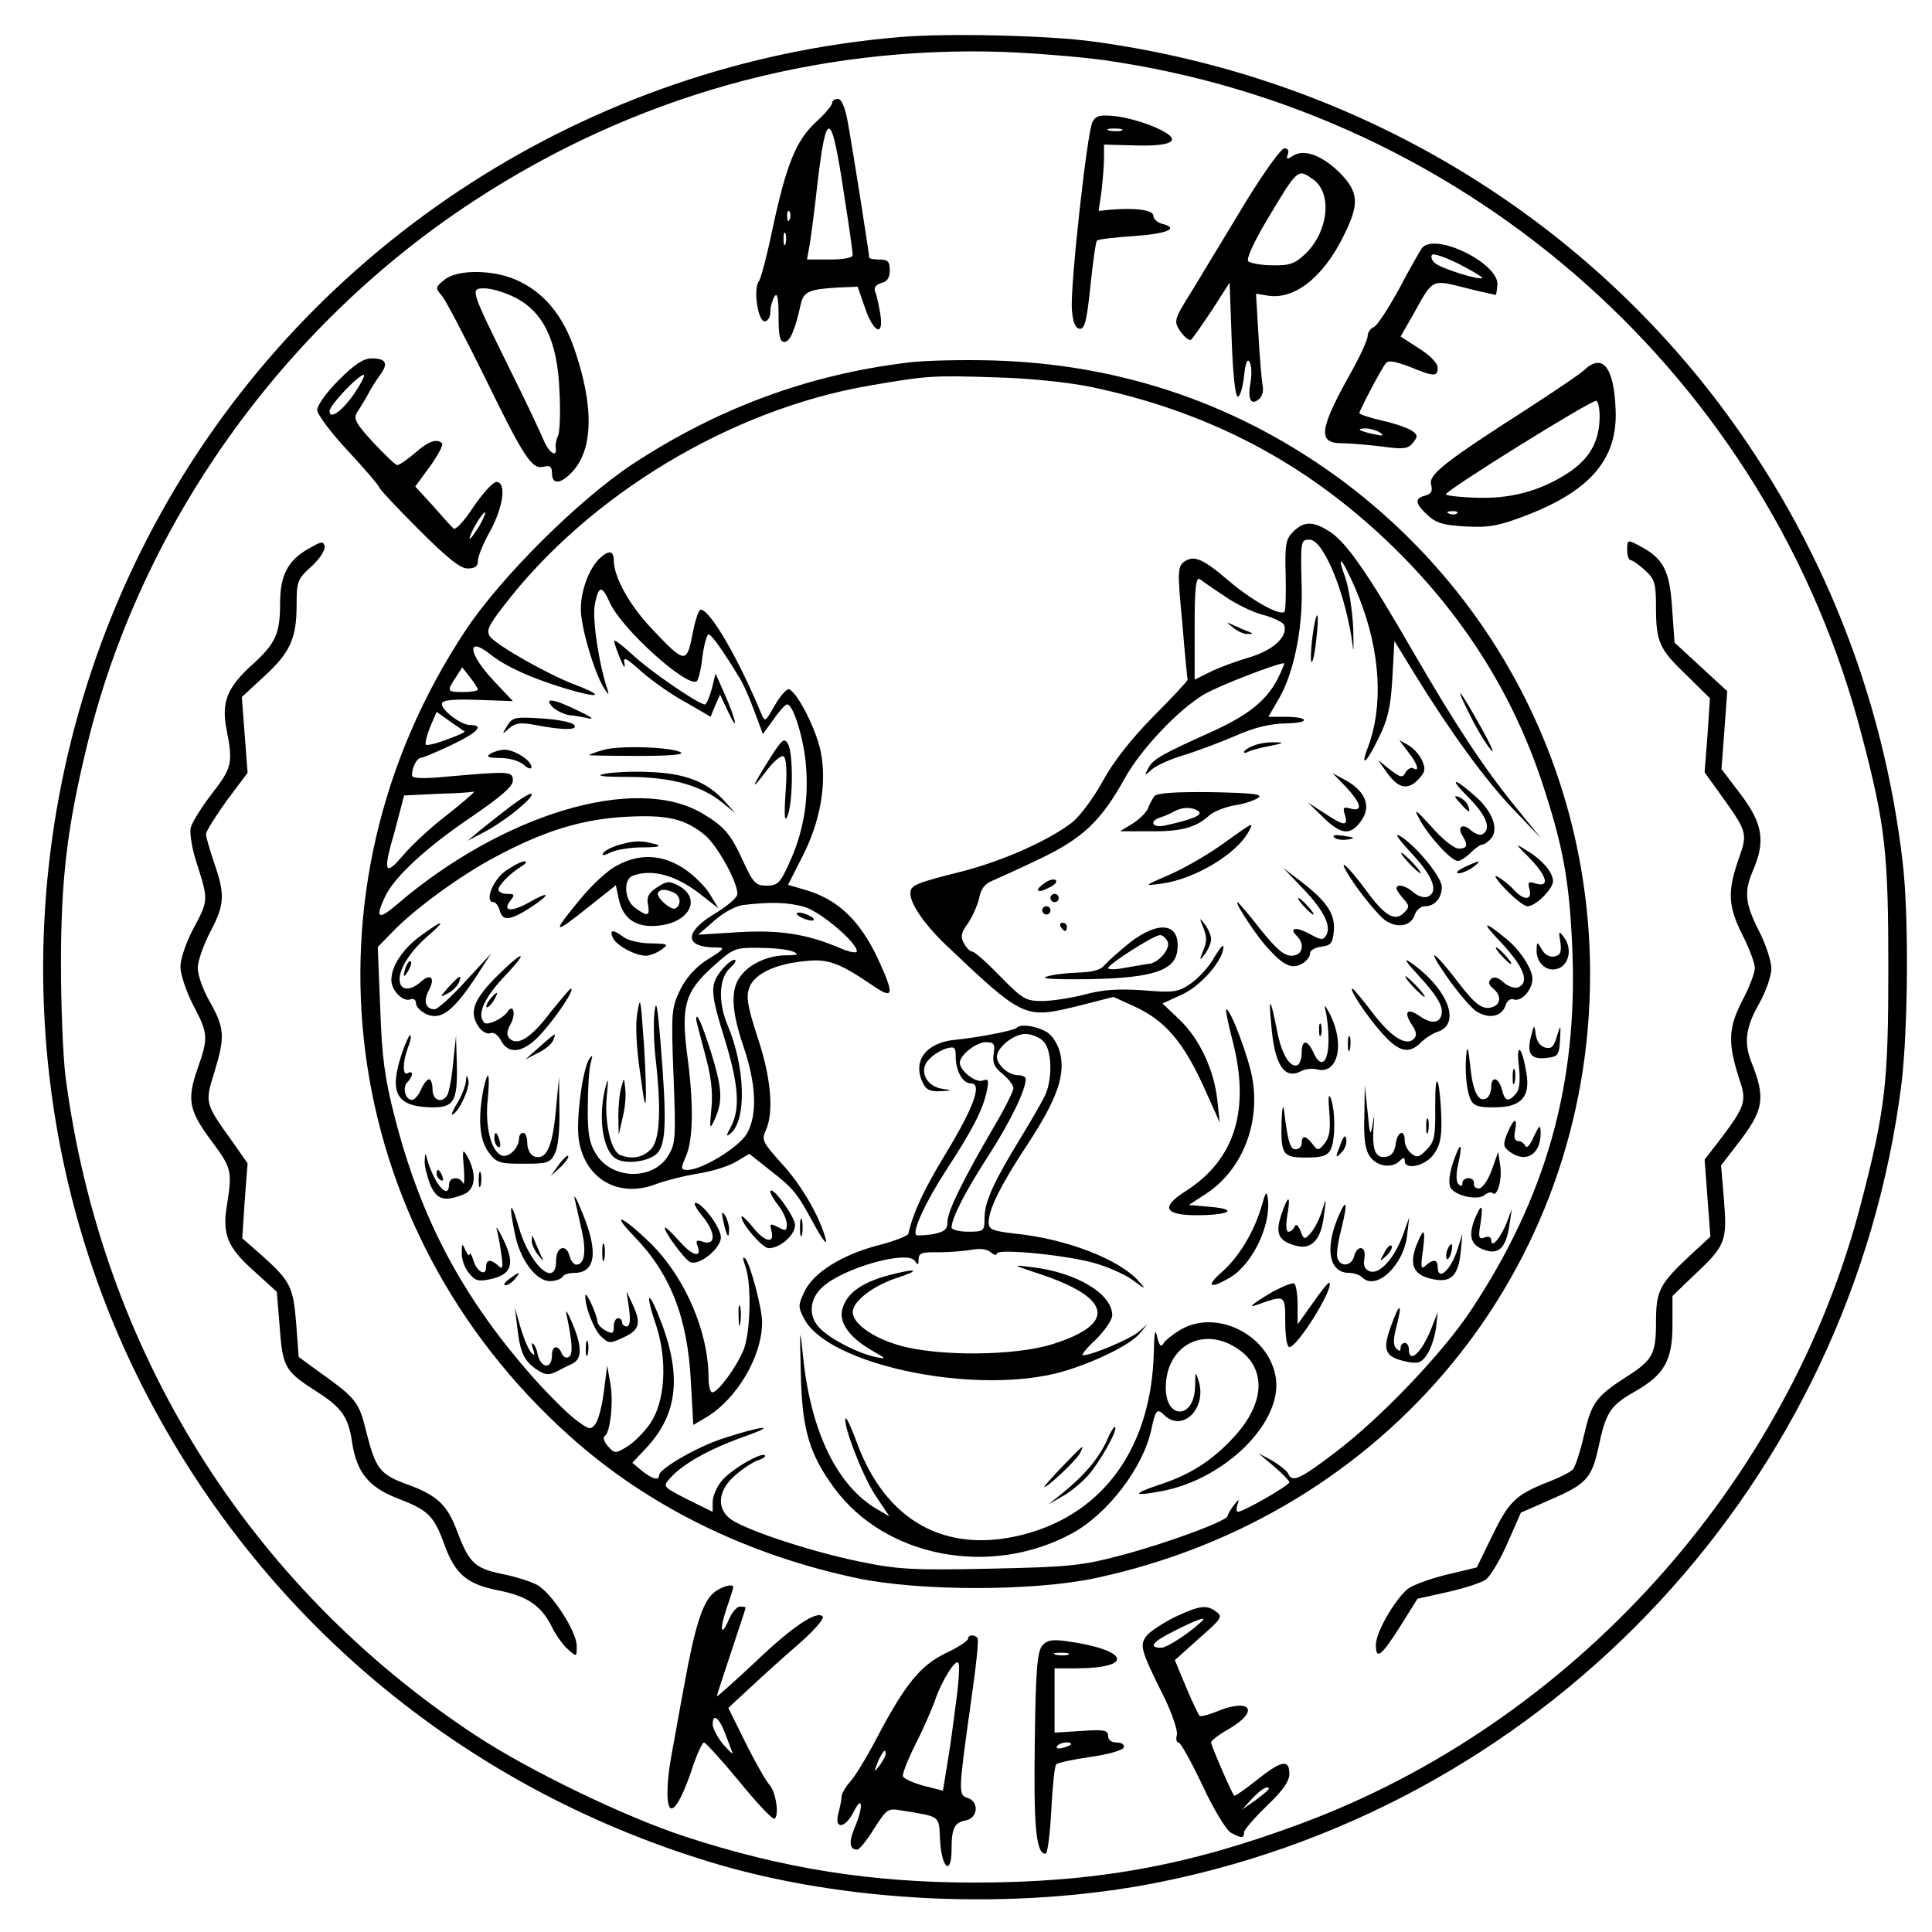 <?xml version="1.0" standalone="no"?>
<!DOCTYPE svg PUBLIC "-//W3C//DTD SVG 20010904//EN"
 "http://www.w3.org/TR/2001/REC-SVG-20010904/DTD/svg10.dtd">
<svg version="1.0" xmlns="http://www.w3.org/2000/svg"
 width="469pt" height="469pt" viewBox="0 0 469 469"
 preserveAspectRatio="xMidYMid meet">
<g transform="translate(0,469) scale(0.1,-0.1)"
fill="#000000" stroke="none">
<path d="M2184 4600 c-752 -63 -1428 -498 -1793 -1155 -365 -656 -382 -1457
-45 -2121 284 -559 773 -969 1374 -1153 329 -101 746 -120 1095 -50 953 192
1680 975 1801 1939 16 134 18 407 3 535 -47 406 -198 785 -442 1110 -363 483
-909 801 -1522 884 -106 15 -357 21 -471 11z m496 -56 c889 -126 1617 -776
1840 -1641 57 -217 64 -285 64 -563 0 -277 -7 -343 -66 -570 -176 -682 -702
-1264 -1363 -1508 -274 -102 -498 -142 -790 -142 -249 0 -465 34 -703 112
-144 47 -378 160 -507 245 -553 364 -910 937 -996 1600 -6 48 -11 171 -11 273
0 204 15 331 62 525 128 535 473 1022 940 1327 386 253 828 377 1285 362 77
-3 187 -12 245 -20z"/>
<path d="M2020 4440 c0 -6 -18 -27 -40 -47 -48 -45 -71 -102 -105 -260 -13
-63 -28 -120 -33 -126 -14 -18 -2 -97 14 -97 8 0 14 10 14 23 0 12 5 29 10 37
7 11 10 -3 10 -47 0 -48 3 -63 14 -63 14 0 26 29 40 92 7 30 20 36 90 40 l48
2 17 -49 c21 -63 47 -75 38 -17 -4 22 -9 47 -13 55 -3 9 3 16 15 20 15 3 21
13 21 31 0 21 -5 26 -25 26 -14 0 -25 2 -25 5 0 9 -39 257 -51 323 -7 41 -16
62 -25 62 -8 0 -14 -5 -14 -10z m29 -222 c12 -75 21 -141 21 -147 0 -7 -23
-11 -55 -11 l-56 0 6 33 c3 17 12 84 19 148 22 188 34 184 65 -23z m-132 -60
c-3 -8 -6 -5 -6 6 -1 11 2 17 5 13 3 -3 4 -12 1 -19z m-10 -60 c-3 -7 -5 -2
-5 12 0 14 2 19 5 13 2 -7 2 -19 0 -25z"/>
<path d="M2652 4394 c-13 -25 -54 -397 -50 -454 2 -31 8 -46 18 -48 13 -2 18
17 27 103 6 59 13 108 16 111 2 3 43 8 91 11 82 6 110 19 66 30 -11 3 -20 12
-20 19 0 14 -41 20 -104 15 l-29 -3 7 48 c3 26 6 62 6 80 l0 33 74 -2 c100 -3
119 14 50 44 -27 12 -70 24 -96 27 -38 4 -48 1 -56 -14z m71 -21 c-7 -2 -21
-2 -30 0 -10 3 -4 5 12 5 17 0 24 -2 18 -5z"/>
<path d="M3023 4198 c-44 -73 -101 -167 -127 -210 -47 -75 -47 -77 -31 -102
10 -14 21 -23 26 -21 4 3 27 36 51 72 l43 67 5 -140 c3 -85 9 -138 15 -137 6
1 12 24 15 50 3 31 8 43 13 35 5 -7 6 -29 3 -48 -8 -42 0 -60 20 -43 8 6 12
21 9 33 -2 11 -7 67 -10 122 l-6 101 25 -4 c65 -13 136 41 186 141 41 81 39
109 -8 157 -43 42 -86 58 -113 41 -15 -10 -17 -9 -13 3 4 9 0 15 -8 15 -8 0
-51 -60 -95 -132z m164 57 c48 -33 38 -127 -18 -181 -25 -24 -38 -29 -80 -28
-27 0 -54 5 -59 10 -5 5 13 45 45 99 76 127 75 126 112 100z"/>
<path d="M3452 4088 c-5 -7 -31 -52 -56 -100 -26 -47 -53 -89 -61 -92 -8 -3
-15 -13 -15 -22 0 -8 -17 -46 -37 -82 -81 -144 -86 -178 -25 -178 20 0 64 -4
97 -8 51 -7 63 -6 75 9 12 15 12 19 -2 29 -10 7 -42 18 -73 25 -30 7 -55 15
-55 18 0 7 51 103 63 120 7 9 20 7 58 -7 61 -25 69 -25 69 -2 0 10 -19 30 -45
46 l-45 29 32 56 c47 85 43 83 126 62 39 -10 73 -17 73 -17 1 1 3 11 4 24 5
52 -151 129 -183 90z m146 -73 c-6 -6 -99 23 -114 36 -8 6 -11 15 -8 20 3 5
32 -5 66 -22 33 -17 58 -32 56 -34z m-248 -375 c11 -8 7 -9 -15 -4 -37 8 -45
14 -19 14 10 0 26 -5 34 -10z"/>
<path d="M1079 4011 c-22 -18 -23 -20 -7 -38 9 -10 55 -98 103 -195 98 -201
116 -228 145 -221 15 4 20 0 20 -16 0 -30 24 -26 54 9 46 56 47 156 1 291 -29
85 -76 141 -143 170 -58 25 -142 25 -173 0z m171 -43 c69 -35 103 -105 108
-225 3 -51 1 -100 -3 -110 -5 -10 -7 -24 -6 -30 4 -26 -17 -12 -30 20 -7 17
-45 98 -85 178 -93 189 -93 189 -57 189 16 0 49 -10 73 -22z"/>
<path d="M822 3767 c-29 -29 -52 -61 -52 -72 0 -11 34 -56 75 -100 41 -44 74
-83 75 -87 0 -4 43 -50 95 -102 70 -70 102 -96 120 -96 18 0 25 5 25 18 0 11
13 43 30 73 32 59 40 119 15 119 -8 0 -33 -27 -56 -61 -22 -34 -44 -57 -48
-52 -5 4 -27 29 -50 55 l-43 47 36 49 c19 27 33 52 29 56 -13 12 -33 5 -66
-24 -19 -16 -39 -30 -43 -29 -5 1 -31 26 -59 56 -43 47 -48 57 -37 74 7 10 18
29 25 41 6 13 20 34 29 47 22 29 15 41 -20 41 -20 0 -42 -15 -80 -53z m39 -31
c-30 -44 -61 -66 -61 -44 0 14 70 88 83 88 4 0 -6 -20 -22 -44z m300 -327
c-12 -19 -21 -30 -21 -26 0 12 33 67 38 63 1 -2 -6 -19 -17 -37z"/>
<path d="M2205 3810 c-242 -29 -463 -111 -670 -247 -131 -87 -318 -273 -404
-402 -421 -634 -314 -1452 254 -1959 189 -169 427 -286 695 -343 151 -32 429
-32 579 0 710 152 1201 751 1201 1466 0 472 -219 910 -596 1194 -250 187 -537
287 -854 296 -74 2 -166 0 -205 -5z m442 -59 c286 -60 519 -182 725 -379 175
-168 299 -362 372 -583 51 -155 66 -238 73 -406 13 -326 -64 -598 -245 -872
-69 -105 -221 -264 -331 -347 -85 -65 -105 -74 -114 -51 -3 6 -20 20 -38 31
l-34 18 38 -32 c20 -17 37 -35 37 -38 0 -8 -112 -72 -125 -72 -4 0 -4 8 -1 18
5 14 4 14 -9 -2 -8 -11 -15 -23 -15 -26 0 -12 -150 -67 -260 -96 -95 -25 -125
-28 -317 -32 -190 -4 -224 -2 -320 18 -121 25 -286 80 -314 106 -30 27 -24 68
15 102 19 17 44 33 56 37 12 4 19 9 17 12 -9 9 -85 -36 -106 -63 -12 -15 -21
-37 -21 -50 l0 -24 -61 30 c-60 31 -61 31 -42 52 30 34 94 70 178 100 88 31
47 28 -50 -4 -63 -20 -155 -74 -155 -89 0 -14 -16 -10 -41 10 l-24 20 31 33
c83 87 91 186 29 334 -24 57 -26 36 -3 -31 29 -86 23 -188 -14 -241 -15 -22
-41 -47 -56 -56 -28 -17 -30 -17 -46 1 -10 11 -13 22 -8 25 14 9 22 86 13 131
l-7 40 -8 -62 c-4 -34 -13 -69 -20 -79 -12 -16 -16 -15 -49 10 -20 15 -65 60
-100 99 -173 195 -275 386 -339 636 -24 93 -31 145 -35 264 l-6 148 34 35 c53
56 167 139 250 183 117 63 210 92 315 98 102 6 147 -4 196 -45 30 -26 78 -112
78 -142 0 -9 -25 -30 -55 -48 -75 -45 -74 -82 3 -82 23 0 22 -3 -20 -29 -30
-19 -52 -44 -67 -74 -21 -44 -22 -54 -16 -209 6 -153 5 -165 -14 -195 -38 -60
-138 -56 -175 7 -16 26 -20 51 -19 114 0 45 3 92 7 106 5 18 5 21 -3 10 -17
-24 -33 -149 -26 -196 14 -95 95 -143 186 -109 24 9 71 21 103 26 33 5 75 18
93 29 l32 19 48 -38 c60 -47 67 -55 109 -133 19 -35 32 -52 29 -38 -14 55 -59
133 -107 185 -46 51 -50 58 -39 81 20 44 13 128 -20 226 -25 77 -28 98 -20
121 13 33 62 57 136 64 55 6 82 -4 163 -59 52 -36 54 -24 13 65 -44 93 -97
144 -177 167 l-41 12 34 67 c45 87 61 181 45 258 -12 56 -57 143 -77 150 -5 1
-21 -16 -34 -39 -24 -42 -24 -42 -34 -18 -54 130 -123 250 -146 250 -5 0 -14
-27 -20 -60 -14 -72 -19 -71 -99 14 -54 57 -91 124 -92 164 0 26 -12 28 -36 5
-25 -26 -44 -77 -44 -122 0 -43 32 -152 56 -191 11 -17 13 -19 9 -5 -21 62
-38 174 -31 208 9 46 17 47 36 5 27 -63 187 -207 211 -192 4 2 11 29 14 59 4
30 11 55 15 55 7 0 34 -38 73 -102 10 -15 27 -53 38 -84 l21 -56 26 36 c14 20
28 36 33 36 15 0 42 -88 46 -155 6 -83 -8 -159 -42 -232 -21 -47 -28 -53 -54
-53 -26 0 -32 6 -56 57 -31 69 -47 87 -101 119 -162 95 -484 -2 -741 -222 -45
-39 -53 -33 -28 20 23 48 101 120 211 194 70 48 99 73 99 87 0 23 -7 23 -157
10 -61 -6 -88 -5 -88 3 0 18 12 42 21 42 4 0 38 14 74 31 65 31 82 49 46 49
-23 0 -73 39 -68 53 2 8 32 10 88 8 l84 -3 -48 51 c-61 65 -65 109 -6 62 38
-30 99 -57 177 -81 89 -27 104 -21 25 9 -65 25 -183 92 -203 115 -10 14 -6 25
31 73 207 271 552 479 890 537 140 24 152 25 304 20 84 -2 177 -12 232 -23z
m-1487 -735 c0 -3 -16 -6 -35 -6 -40 0 -41 2 -19 35 l16 25 19 -24 c10 -13 19
-27 19 -30z m-32 -102 c2 -1 -17 -10 -43 -19 -25 -10 -48 -15 -51 -13 -3 3 2
22 10 43 l16 37 32 -23 c18 -12 34 -24 36 -25z m22 -147 c0 -2 -30 -28 -67
-57 -38 -29 -85 -73 -105 -97 -40 -47 -47 -41 -29 27 6 19 15 54 21 77 l11 42
82 4 c45 1 83 4 85 5 1 1 2 1 2 -1z m804 -279 c39 -12 126 -86 126 -107 0 -6
-19 -2 -42 8 -80 34 -146 44 -247 38 l-96 -6 39 34 c21 19 52 36 70 38 65 8
110 7 150 -5z m-29 -108 c16 -7 12 -9 -18 -9 -45 -1 -90 -22 -111 -53 -23 -32
-20 -84 9 -169 31 -91 34 -166 8 -211 -19 -33 -109 -88 -144 -88 -17 0 -17 3
-3 35 17 42 18 128 2 246 -15 117 -5 152 63 213 49 44 53 46 113 45 33 0 70
-4 81 -9z"/>
<path d="M3139 3399 c-18 -18 -20 -31 -18 -105 1 -46 0 -87 -3 -89 -11 -11
-78 27 -134 74 -65 56 -86 64 -110 47 -15 -12 -16 -24 -4 -147 6 -74 12 -136
13 -139 0 -3 -37 -43 -84 -90 -55 -56 -97 -110 -123 -158 -22 -40 -55 -84 -74
-99 -59 -45 -169 -93 -265 -118 -116 -29 -127 -34 -127 -54 0 -25 33 -73 81
-120 194 -184 195 -185 326 -153 l86 22 46 -21 c79 -35 124 -87 178 -208 l34
-76 -6 55 c-8 74 -44 150 -93 196 l-40 38 48 22 c47 22 100 84 100 116 0 7
-10 -5 -23 -27 -12 -22 -38 -50 -57 -63 -31 -21 -41 -22 -115 -16 -59 4 -96 2
-141 -10 -34 -9 -81 -16 -105 -16 -39 0 -47 5 -101 60 -32 33 -62 60 -68 60
-5 0 -14 9 -20 20 -9 16 -7 26 10 49 11 16 23 44 27 61 4 22 14 35 32 42 14 6
67 30 117 54 102 49 147 91 204 194 40 72 131 168 194 205 34 20 176 75 193
75 2 0 -5 -17 -16 -39 -27 -52 -72 -88 -161 -128 -120 -54 -141 -66 -152 -87
-11 -20 -10 -20 9 -3 11 9 44 24 74 33 30 9 86 30 124 46 49 22 87 31 127 32
61 1 57 16 -5 16 l-38 0 25 43 c36 61 58 167 56 267 -3 117 -3 120 19 120 35
0 90 -138 105 -260 2 -19 2 1 1 45 -2 44 -11 100 -20 125 -26 72 1 32 34 -50
52 -132 60 -263 21 -366 -19 -50 -2 -35 26 23 23 46 30 76 34 147 l5 90 49
-80 c85 -138 171 -257 240 -329 l67 -70 -61 75 c-75 92 -143 194 -248 375
-110 191 -162 266 -202 293 -41 27 -64 28 -91 1z m-168 -155 c25 -18 67 -39
93 -46 27 -7 51 -19 53 -25 11 -28 -27 -62 -85 -79 -31 -9 -74 -25 -94 -35
l-38 -19 0 125 c0 98 3 125 13 119 6 -5 32 -23 58 -40z"/>
<path d="M2994 3166 c11 -9 27 -16 35 -15 14 0 14 1 1 6 -8 3 -24 10 -35 15
-20 9 -20 9 -1 -6z"/>
<path d="M3186 3144 c-4 -31 -5 -59 -2 -61 2 -3 8 21 11 52 4 31 5 58 3 61 -3
2 -8 -21 -12 -52z"/>
<path d="M1491 3134 c0 -5 7 -25 15 -44 8 -19 12 -25 10 -12 -4 19 2 17 42
-19 25 -22 73 -56 107 -74 l60 -35 11 27 12 27 21 -45 c26 -54 16 -11 -12 51
l-20 45 -9 -37 c-6 -21 -13 -38 -17 -38 -15 0 -132 80 -176 121 -25 23 -45 38
-44 33z"/>
<path d="M3568 2955 c16 -33 39 -71 51 -85 11 -14 1 10 -23 53 -54 97 -69 113
-28 32z"/>
<path d="M1342 2973 c10 -9 27 -17 40 -19 13 -1 34 -5 48 -8 14 -3 3 5 -25 18
-61 30 -87 34 -63 9z"/>
<path d="M1231 2928 c-13 -22 -13 -22 5 -6 15 13 28 15 64 8 66 -13 107 -13
93 1 -6 6 -42 13 -79 15 -63 4 -70 3 -83 -18z"/>
<path d="M1869 2849 c-45 -71 -49 -84 -9 -31 17 23 36 39 42 36 7 -4 9 -37 5
-88 -4 -60 -2 -74 5 -56 13 33 14 151 1 174 -9 16 -15 11 -44 -35z"/>
<path d="M3043 2880 c-13 -5 -23 -12 -23 -15 0 -4 4 -3 10 0 5 3 29 10 52 14
35 7 37 9 13 9 -16 1 -40 -3 -52 -8z"/>
<path d="M3418 2865 c23 -28 29 -51 13 -40 -6 3 -14 -2 -19 -10 -7 -14 -12
-13 -38 7 l-29 23 23 -32 c27 -38 51 -42 77 -13 15 16 16 25 7 44 -6 14 -21
30 -33 37 l-22 12 21 -28z"/>
<path d="M1463 2869 c-18 -5 -33 -11 -33 -12 0 -1 54 -2 119 -2 78 0 114 3
103 9 -24 13 -152 17 -189 5z"/>
<path d="M1190 2860 c-11 -7 -5 -10 24 -10 22 0 47 -7 58 -17 10 -9 18 -11 18
-5 0 16 -41 42 -65 42 -11 0 -27 -5 -35 -10z"/>
<path d="M1465 2811 c-20 -5 1 -7 60 -7 102 0 176 -20 228 -62 l32 -26 -25 28
c-43 48 -96 69 -185 72 -44 2 -93 -1 -110 -5z"/>
<path d="M3268 2779 c37 -40 41 -60 11 -52 -18 5 -20 3 -14 -16 8 -27 -2 -27
-50 5 l-40 26 37 -36 c44 -43 66 -45 92 -9 25 34 12 70 -34 97 l-35 19 33 -34z"/>
<path d="M3563 2756 c46 -46 58 -78 36 -91 -5 -4 -19 1 -29 10 -20 18 -34 7
-19 -15 13 -22 11 -30 -10 -30 -11 0 -41 24 -66 53 -39 43 -44 46 -29 18 23
-42 77 -101 93 -101 6 0 20 9 31 20 11 11 24 20 29 20 5 0 14 7 21 15 18 22 4
62 -33 97 -55 50 -74 54 -24 4z"/>
<path d="M1240 2733 c-25 -19 -58 -45 -75 -59 l-30 -25 44 23 c47 25 119 83
111 91 -3 2 -25 -11 -50 -30z"/>
<path d="M2802 2757 c-5 -7 -12 -20 -15 -29 -4 -10 -20 -26 -37 -37 l-31 -19
71 0 c77 -1 113 9 145 38 11 10 39 21 62 25 22 3 48 12 57 18 13 9 -11 12
-113 14 -89 1 -133 -2 -139 -10z m107 -36 c13 -9 -13 -20 -81 -35 -31 -7 -40
11 -10 20 9 3 24 9 32 14 20 11 42 12 59 1z"/>
<path d="M3545 2740 c21 -24 26 -25 19 -6 -3 8 -13 17 -22 21 -13 5 -13 2 3
-15z"/>
<path d="M2972 2644 c-34 -25 -92 -59 -130 -76 -67 -29 -67 -29 -22 -23 80 11
181 71 211 126 13 25 14 25 -59 -27z"/>
<path d="M3239 2657 c5 -5 19 -7 32 -5 20 3 19 5 -9 9 -20 3 -29 2 -23 -4z"/>
<path d="M3428 2617 c52 -56 65 -93 37 -104 -9 -3 -24 2 -34 11 -18 16 -41 22
-41 9 0 -3 8 -15 17 -25 15 -17 15 -20 1 -34 -22 -22 -47 -7 -92 55 -55 74
-76 85 -26 12 25 -35 57 -73 71 -84 31 -22 65 -16 74 14 4 10 14 19 24 19 24
0 41 20 41 47 0 25 -68 106 -104 125 -12 6 3 -14 32 -45z"/>
<path d="M1503 2639 c-18 -5 -35 -14 -39 -20 -4 -7 2 -6 17 1 13 7 48 13 79
13 39 0 48 3 30 8 -33 9 -49 9 -87 -2z"/>
<path d="M3713 2607 c42 -43 50 -72 16 -62 -19 6 -21 4 -16 -14 7 -27 -14 -28
-39 0 -10 11 -28 25 -39 31 -11 6 -2 -8 20 -31 21 -22 45 -41 53 -41 20 0 62
42 62 61 0 21 -26 52 -65 75 -28 18 -27 16 8 -19z"/>
<path d="M3420 2595 c13 -14 26 -25 28 -25 3 0 -5 11 -18 25 -13 14 -26 25
-28 25 -3 0 5 -11 18 -25z"/>
<path d="M1498 2589 c-21 -10 -60 -46 -88 -80 -73 -88 -69 -91 22 -18 l63 50
7 -33 c10 -49 43 -71 97 -65 75 8 104 65 50 96 -24 13 -29 13 -54 -3 -20 -13
-26 -24 -22 -42 5 -28 -1 -30 -31 -8 -26 18 -30 69 -6 78 47 18 107 1 167 -47
l41 -32 -20 33 c-10 18 -39 47 -63 63 -53 35 -108 38 -163 8z m136 -65 c18 -7
21 -30 6 -39 -11 -7 -51 30 -42 39 7 8 16 8 36 0z"/>
<path d="M1229 2577 c-32 -21 -54 -77 -31 -77 5 0 12 -9 15 -20 7 -27 25 -25
75 7 52 34 47 42 -6 11 -42 -23 -64 -20 -42 7 10 13 9 15 -9 15 -11 0 -21 5
-21 10 0 11 27 39 56 57 10 6 14 12 8 12 -6 1 -26 -9 -45 -22z"/>
<path d="M3555 2585 c-16 -8 -23 -14 -14 -15 8 0 24 7 35 15 23 18 18 18 -21
0z"/>
<path d="M3162 2534 c52 -54 71 -93 57 -115 -7 -12 -13 -11 -40 4 -33 18 -51
15 -31 -5 21 -21 14 -48 -13 -48 -18 0 -37 16 -76 65 -28 36 -53 65 -55 65 -8
0 48 -85 75 -113 37 -41 57 -50 81 -37 11 6 20 17 20 25 0 8 12 15 28 17 23 3
27 8 30 39 3 41 -17 71 -81 120 l-42 32 47 -49z"/>
<path d="M2534 2545 c-25 -18 -15 -25 14 -9 13 6 20 14 14 18 -5 3 -18 -1 -28
-9z"/>
<path d="M2550 2510 c0 -5 5 -10 10 -10 6 0 10 5 10 10 0 6 -4 10 -10 10 -5 0
-10 -4 -10 -10z"/>
<path d="M3165 2490 c10 -11 20 -20 23 -20 3 0 -3 9 -13 20 -10 11 -20 20 -23
20 -3 0 3 -9 13 -20z"/>
<path d="M2530 2480 c0 -5 5 -10 10 -10 6 0 10 5 10 10 0 6 -4 10 -10 10 -5 0
-10 -4 -10 -10z"/>
<path d="M2921 2438 c9 -22 9 -34 0 -55 -10 -26 -10 -27 4 -9 8 11 15 27 15
36 0 9 -7 25 -15 36 -14 18 -14 17 -4 -8z"/>
<path d="M3643 2403 c57 -61 71 -98 42 -110 -9 -3 -25 3 -36 13 -13 12 -23 14
-30 7 -7 -7 -5 -14 6 -23 19 -16 19 -36 0 -44 -25 -9 -42 3 -85 59 -61 80 -80
89 -29 16 24 -35 56 -73 70 -84 31 -22 65 -16 74 13 3 10 12 17 19 14 19 -7
46 23 46 50 0 23 -29 68 -60 94 -59 49 -67 47 -17 -5z"/>
<path d="M1022 2419 c-44 -32 -72 -74 -72 -108 0 -25 28 -54 46 -47 8 3 14 -1
14 -10 0 -8 11 -19 25 -26 34 -15 64 6 116 84 l41 63 -62 -67 c-34 -38 -68
-68 -75 -68 -22 0 -28 20 -14 46 16 30 5 42 -19 21 -27 -24 -52 -22 -52 6 0
28 28 70 71 107 45 39 34 38 -19 -1z"/>
<path d="M2575 2440 c3 -5 8 -10 11 -10 2 0 4 5 4 10 0 6 -5 10 -11 10 -5 0
-7 -4 -4 -10z"/>
<path d="M2743 2402 c-26 -21 -54 -46 -62 -55 -9 -12 -30 -17 -65 -18 -28 -1
-62 -5 -76 -10 -16 -5 22 -7 105 -6 153 3 208 21 213 70 8 66 -44 74 -115 19z
m92 1 c6 -18 -25 -53 -49 -53 -6 -1 -30 -5 -53 -9 -24 -5 -43 -5 -43 -1 0 9
111 80 126 80 7 0 15 -8 19 -17z"/>
<path d="M1487 2415 c7 -19 54 -45 81 -45 10 0 27 7 38 15 18 13 16 14 -27 15
-25 0 -54 7 -65 15 -25 19 -35 19 -27 0z"/>
<path d="M3788 2402 c3 -23 0 -31 -15 -34 -10 -2 -23 4 -30 17 -12 20 -12 20
-13 -2 0 -32 26 -54 53 -44 26 10 34 48 14 75 -13 18 -14 17 -9 -12z"/>
<path d="M3645 2370 c10 -11 20 -20 23 -20 3 0 -3 9 -13 20 -10 11 -20 20 -23
20 -3 0 3 -9 13 -20z"/>
<path d="M1203 2317 c-55 -56 -65 -86 -40 -121 8 -11 20 -17 28 -14 8 3 18 -5
24 -16 19 -39 58 -32 101 17 39 44 80 107 70 107 -3 0 -25 -27 -51 -59 -46
-61 -79 -81 -98 -62 -8 8 -7 18 3 36 13 24 6 50 -8 29 -10 -16 -48 -34 -56
-27 -19 19 -2 58 45 109 67 70 52 71 -18 1z"/>
<path d="M3448 2317 c34 -37 52 -64 52 -81 0 -30 -23 -35 -56 -11 -28 19 -37
8 -17 -22 12 -18 13 -27 5 -35 -19 -19 -57 6 -102 66 -24 31 -44 56 -47 56 -9
0 33 -64 70 -106 42 -48 67 -54 96 -25 10 10 28 22 40 26 59 18 27 104 -64
168 -20 14 -13 3 23 -36z"/>
<path d="M986 2345 c-9 -26 -7 -32 5 -12 6 10 9 21 6 23 -2 3 -7 -2 -11 -11z"/>
<path d="M1089 2294 c-22 -25 -22 -26 -3 -16 12 6 24 18 28 27 8 21 3 19 -25
-11z"/>
<path d="M3430 2295 c13 -14 26 -25 28 -25 3 0 -5 11 -18 25 -13 14 -26 25
-28 25 -3 0 5 -11 18 -25z"/>
<path d="M1190 2265 c-7 -9 -11 -17 -9 -20 3 -2 10 5 17 15 14 24 10 26 -8 5z"/>
<path d="M1547 2230 c-5 -27 -2 -85 7 -145 11 -83 14 -91 14 -45 0 30 -3 96
-7 145 -6 83 -7 87 -14 45z"/>
<path d="M1589 2235 c-3 -22 -2 -71 2 -110 15 -130 11 -203 -11 -225 -20 -20
-45 -25 -74 -14 -23 9 -39 79 -33 143 4 39 3 47 -2 26 -20 -72 -9 -156 23
-177 23 -16 83 -8 102 13 21 24 23 79 7 274 -7 83 -10 100 -14 70z"/>
<path d="M3086 2202 c8 -98 32 -134 73 -112 10 5 27 7 38 4 50 -13 68 59 33
131 -11 22 -17 29 -13 15 4 -14 8 -47 8 -74 0 -56 -18 -72 -36 -32 -15 33 -29
33 -29 2 0 -14 -4 -27 -9 -31 -18 -10 -40 25 -51 83 -16 82 -21 86 -14 14z"/>
<path d="M2991 2168 c45 -170 8 -292 -112 -369 -62 -39 -53 -59 26 -59 78 0
103 14 36 20 l-55 5 43 28 c86 57 131 169 111 280 -10 54 -53 167 -63 167 -3
0 4 -32 14 -72z"/>
<path d="M3202 2190 c0 -14 2 -19 5 -12 2 6 2 18 0 25 -3 6 -5 1 -5 -13z"/>
<path d="M2468 2195 c-6 -7 -97 -24 -148 -29 -70 -6 -105 -50 -81 -102 8 -19
18 -24 43 -23 31 2 32 2 5 6 -40 6 -58 47 -31 72 10 11 29 22 42 26 19 5 22 3
22 -20 0 -35 17 -65 37 -65 28 0 7 -58 -61 -170 -54 -89 -79 -143 -91 -195 -1
-5 -34 -18 -73 -28 -88 -23 -157 -66 -179 -112 -16 -34 -16 -38 0 -68 59 -108
395 -181 606 -132 79 19 181 67 207 97 l19 23 -21 -18 c-21 -18 -114 -57 -135
-57 -5 0 8 17 31 38 22 22 40 48 40 59 0 52 -86 104 -195 117 -50 6 -49 6 20
-17 174 -58 186 -121 30 -170 -92 -29 -278 -30 -372 -3 -65 19 -113 53 -113
81 0 25 47 62 102 81 65 21 57 27 -12 9 -65 -17 -102 -42 -114 -79 -12 -33 13
-71 70 -104 37 -21 37 -22 9 -16 -40 8 -105 41 -132 67 -31 28 -30 72 3 102
50 47 207 91 225 64 7 -11 9 -10 9 4 0 15 8 18 48 17 26 0 62 3 80 6 20 4 38
2 47 -6 8 -7 15 -8 15 -3 0 12 156 -2 233 -22 33 -9 77 -28 96 -42 32 -24 34
-24 16 -4 -46 53 -174 103 -298 116 -60 7 -67 10 -67 29 1 32 30 91 97 192 71
109 91 168 75 223 -8 24 -21 42 -37 49 -27 13 -58 16 -67 7z m64 -32 c21 -19
24 -87 6 -130 -7 -15 -35 -64 -62 -108 -63 -103 -86 -152 -86 -192 0 -32 -2
-33 -40 -33 -22 0 -40 5 -40 10 0 23 34 89 91 177 52 81 89 157 89 184 0 5 -9
9 -19 9 -23 0 -51 25 -51 45 0 22 41 55 69 55 13 0 33 -7 43 -17z m-120 -32
c-3 -21 2 -33 22 -48 14 -12 26 -27 26 -35 0 -7 -21 -49 -47 -93 -76 -130
-113 -206 -113 -231 0 -19 -7 -24 -35 -30 -20 -3 -38 -4 -41 -2 -9 10 21 77
72 156 66 101 89 147 99 191 6 29 5 33 -9 28 -17 -7 -56 24 -56 43 0 19 40 50
63 50 20 0 23 -4 19 -29z"/>
<path d="M3716 2172 c-10 -41 1 -55 40 -50 26 3 29 7 31 43 2 40 2 40 -8 8 -7
-24 -13 -30 -28 -26 -12 3 -21 16 -23 32 -3 25 -4 25 -12 -7z"/>
<path d="M976 2134 c-32 -95 -15 -129 66 -132 60 -2 69 12 67 105 l-2 68 -7
-65 c-3 -36 -10 -71 -14 -78 -13 -22 -36 -13 -36 13 0 14 -4 25 -8 25 -5 0
-14 -11 -20 -25 -6 -14 -16 -25 -22 -25 -16 0 -24 30 -11 43 14 14 15 30 1 22
-13 -8 -13 26 0 61 6 15 9 29 6 31 -2 2 -11 -17 -20 -43z"/>
<path d="M1310 2149 l-35 -31 31 16 c17 8 34 22 37 31 8 20 8 20 -33 -16z"/>
<path d="M3272 2155 c0 -16 2 -22 5 -12 2 9 2 23 0 30 -3 6 -5 -1 -5 -18z"/>
<path d="M3560 2135 c-5 -43 0 -96 11 -116 7 -14 21 -18 59 -17 63 0 86 26 75
85 -10 63 -25 75 -18 16 4 -36 2 -58 -7 -68 -18 -21 -27 -19 -34 10 -8 30 -26
34 -26 6 0 -11 -5 -23 -11 -27 -20 -12 -34 16 -40 79 -4 38 -7 51 -9 32z"/>
<path d="M3672 2075 c0 -16 2 -22 5 -12 2 9 2 23 0 30 -3 6 -5 -1 -5 -18z"/>
<path d="M1131 2065 c-1 -11 -10 -35 -21 -53 -12 -19 -16 -31 -10 -27 17 11
41 65 37 83 -4 14 -5 13 -6 -3z"/>
<path d="M1173 2043 c-13 -70 -9 -120 13 -150 19 -26 27 -28 85 -28 58 0 65 2
76 25 8 15 12 58 11 105 l-1 80 -8 -84 c-8 -87 -24 -119 -53 -108 -9 4 -16 18
-16 32 0 14 -4 25 -10 25 -5 0 -10 -6 -10 -13 0 -24 -25 -48 -42 -42 -26 10
-41 71 -34 136 6 66 1 78 -11 22z"/>
<path d="M3484 2003 c1 -72 -2 -85 -21 -104 -18 -19 -24 -20 -37 -9 -9 7 -16
21 -16 31 0 30 -18 22 -22 -8 -2 -18 -10 -29 -22 -31 -26 -5 -35 14 -32 67 3
36 2 38 -2 11 -5 -30 -7 -26 -12 30 l-7 65 -1 -75 c-2 -54 2 -82 14 -98 17
-24 53 -29 72 -10 9 9 12 9 12 0 0 -23 48 -13 69 14 16 21 21 40 20 88 -1 33
-4 72 -8 86 -5 15 -7 -8 -7 -57z"/>
<path d="M1508 2050 c-4 -14 -7 -45 -7 -70 l1 -45 9 40 c6 22 9 54 7 70 -3 30
-3 30 -10 5z"/>
<path d="M3227 1990 c3 -41 1 -60 -11 -75 -15 -19 -17 -19 -30 -2 -16 21 -26
22 -26 2 0 -8 -7 -15 -15 -15 -13 0 -19 19 -28 95 -2 17 -5 4 -6 -27 -2 -82 3
-88 60 -88 38 0 51 4 59 19 12 23 12 97 0 126 -5 12 -6 -1 -3 -35z"/>
<path d="M3462 1955 c0 -16 2 -22 5 -12 2 9 2 23 0 30 -3 6 -5 -1 -5 -18z"/>
<path d="M3659 1939 c-11 -28 -10 -33 6 -45 40 -29 76 -6 75 48 -1 19 -3 17
-17 -12 -8 -19 -17 -29 -20 -22 -3 6 -10 12 -17 12 -9 0 -12 9 -8 25 6 35 -3
31 -19 -6z"/>
<path d="M1200 1926 c0 -8 4 -17 9 -20 5 -4 7 3 4 14 -6 23 -13 26 -13 6z"/>
<path d="M3253 1909 c-12 -30 -11 -32 3 -17 9 8 14 23 12 33 -2 12 -7 7 -15
-16z"/>
<path d="M3527 1867 c-9 -28 -11 -49 -6 -60 12 -20 66 -32 83 -18 7 6 15 8 19
5 11 -12 24 32 19 65 l-5 35 -16 -45 c-9 -25 -23 -44 -31 -44 -8 0 -14 6 -12
13 1 6 -5 12 -13 12 -8 0 -15 -5 -15 -12 0 -8 -3 -9 -10 -2 -5 5 -6 24 0 49
12 54 5 55 -13 2z"/>
<path d="M1126 1855 c2 -28 1 -44 -2 -37 -8 17 -34 15 -34 -3 0 -39 -33 -3
-51 54 -7 25 -7 25 -8 3 -1 -12 6 -38 13 -57 16 -37 34 -43 80 -25 30 11 34
48 12 90 -13 23 -14 21 -10 -25z"/>
<path d="M1356 1862 l-19 -27 24 22 c12 12 21 24 18 27 -2 2 -13 -8 -23 -22z"/>
<path d="M1060 1841 c0 -6 4 -13 10 -16 6 -3 7 1 4 9 -7 18 -14 21 -14 7z"/>
<path d="M1162 1825 c0 -16 2 -22 5 -12 2 9 2 23 0 30 -3 6 -5 -1 -5 -18z"/>
<path d="M1395 1780 c3 -14 11 -48 17 -76 12 -52 7 -84 -13 -84 -6 0 -13 9
-16 20 -8 32 -33 24 -33 -10 0 -69 -64 -12 -91 82 -20 70 -25 57 -8 -22 13
-60 51 -110 84 -110 13 0 27 5 30 10 3 6 16 10 29 10 52 0 59 51 20 145 -13
33 -22 49 -19 35z"/>
<path d="M1870 1797 c0 -5 9 -20 20 -34 11 -14 20 -34 20 -45 0 -16 -3 -17
-21 -7 -20 10 -21 9 -16 -10 8 -32 -18 -26 -47 12 -14 17 -26 28 -26 23 0 -17
51 -76 66 -76 28 0 64 32 64 56 0 21 -59 101 -60 81z"/>
<path d="M3062 1760 c-19 -63 -55 -122 -97 -159 -40 -35 -27 -41 23 -11 53 33
97 125 90 188 -3 23 -5 21 -16 -18z"/>
<path d="M3110 1740 c-15 -46 -6 -64 40 -75 35 -8 58 18 64 75 6 45 6 45 -5
10 -6 -19 -18 -43 -27 -53 -15 -17 -17 -17 -25 5 -6 14 -11 18 -14 11 -3 -7
-9 -13 -15 -13 -6 0 -7 15 -3 40 9 51 2 51 -15 0z"/>
<path d="M1704 1739 c33 -39 35 -73 4 -64 -16 6 -20 4 -15 -9 12 -30 -11 -26
-42 9 -17 19 -33 35 -36 35 -10 0 47 -79 61 -84 22 -9 74 34 74 60 0 24 -45
84 -62 84 -5 0 2 -14 16 -31z"/>
<path d="M3246 1730 c-30 -75 -18 -130 29 -130 12 0 26 -5 32 -11 34 -34 102
31 109 104 l5 42 -16 -45 c-21 -56 -57 -95 -80 -86 -12 4 -16 14 -13 31 6 30
-17 35 -25 5 -6 -23 -32 -27 -40 -5 -4 8 1 40 9 71 17 68 13 80 -10 24z"/>
<path d="M3580 1731 c-16 -41 -10 -64 23 -75 35 -13 53 5 61 59 l6 40 -12 -32
c-15 -38 -38 -65 -38 -44 0 8 -6 11 -16 7 -14 -5 -16 -1 -10 34 7 47 3 51 -14
11z"/>
<path d="M1756 1725 c8 -37 14 -45 14 -19 0 10 -5 26 -10 34 -8 11 -9 7 -4
-15z"/>
<path d="M1942 1710 c0 -19 2 -27 5 -17 2 9 2 25 0 35 -3 9 -5 1 -5 -18z"/>
<path d="M1539 1689 c88 -90 130 -197 138 -351 l6 -107 29 17 c76 44 138 149
138 232 0 35 -29 143 -41 155 -7 6 -6 0 0 -18 16 -42 13 -162 -4 -204 -18 -43
-62 -103 -76 -103 -5 0 -9 16 -9 35 0 112 -57 245 -142 328 -66 64 -99 79 -39
16z"/>
<path d="M1206 1705 c3 -11 8 -38 11 -60 5 -33 3 -38 -8 -27 -18 16 -29 15
-29 -4 0 -24 -23 -11 -31 17 -4 13 -8 20 -9 14 -1 -5 -5 -1 -10 10 -8 18 -9
17 -9 -6 -1 -15 7 -37 17 -49 16 -20 23 -22 58 -14 48 12 54 39 24 99 -11 22
-18 31 -14 20z"/>
<path d="M3440 1671 c-20 -49 -10 -75 33 -85 48 -12 67 5 73 65 l4 44 -11 -35
c-16 -53 -49 -83 -49 -45 0 18 -11 19 -29 3 -11 -11 -13 -5 -7 35 7 54 3 59
-14 18z"/>
<path d="M1291 1679 c-1 -8 6 -24 15 -35 15 -19 15 -19 6 1 -5 11 -12 27 -15
35 -5 13 -6 13 -6 -1z"/>
<path d="M1462 1650 c0 -19 2 -27 5 -17 2 9 2 25 0 35 -3 9 -5 1 -5 -18z"/>
<path d="M3360 1648 c-12 -22 -12 -22 6 -6 10 10 15 20 12 24 -4 3 -12 -5 -18
-18z"/>
<path d="M3513 1655 c-3 -9 -3 -18 -1 -21 3 -3 8 4 11 16 6 23 -1 27 -10 5z"/>
<path d="M1236 1585 c-11 -8 -15 -15 -9 -15 6 0 16 7 23 15 16 19 11 19 -14 0z"/>
<path d="M3089 1554 c-49 -29 -63 -41 -36 -31 67 24 67 24 67 -42 0 -34 4 -61
10 -61 20 0 109 144 97 156 -2 2 -20 -20 -40 -49 l-37 -52 0 47 c0 26 -4 49
-8 52 -5 3 -28 -7 -53 -20z"/>
<path d="M1421 1545 c-2 -25 21 -84 39 -100 18 -17 21 -17 55 -1 38 18 42 34
20 81 l-14 30 6 -42 c4 -29 2 -43 -6 -43 -6 0 -11 5 -11 10 0 6 -4 10 -10 10
-5 0 -10 -9 -10 -20 0 -18 -3 -19 -20 -10 -11 6 -20 16 -20 23 -1 16 -28 75
-29 62z"/>
<path d="M1793 1495 c0 -22 2 -30 4 -17 2 12 2 30 0 40 -3 9 -5 -1 -4 -23z"/>
<path d="M1375 1500 c15 -70 16 -98 6 -104 -6 -4 -14 0 -17 8 -9 22 -24 20
-24 -3 0 -39 -30 -32 -36 7 -2 8 -6 17 -10 20 -4 4 -4 -2 0 -13 5 -15 4 -17
-4 -9 -6 6 -18 33 -26 60 l-14 49 6 -50 c7 -60 17 -80 49 -101 19 -12 28 -13
47 -3 13 7 30 15 38 19 23 11 23 42 0 96 -11 27 -18 38 -15 24z"/>
<path d="M3376 1469 c-21 -58 -14 -74 41 -85 26 -5 34 -2 48 19 9 14 18 42 21
63 l4 39 -15 -39 c-23 -59 -55 -89 -55 -51 0 8 -4 15 -10 15 -5 0 -10 -5 -10
-12 0 -9 -3 -9 -11 -1 -7 7 -7 23 1 53 16 60 7 59 -14 -1z"/>
<path d="M2864 1461 c-18 -11 -36 -25 -40 -33 -6 -9 -10 -4 -15 17 -5 22 -7
12 -8 -35 -5 -231 -120 -394 -316 -445 -189 -49 -336 32 -406 226 -12 33 -24
58 -26 56 -9 -10 41 -141 72 -187 l34 -51 -31 18 c-95 56 -159 186 -178 365
-8 81 -9 80 -6 -37 3 -136 21 -195 81 -277 124 -169 380 -218 578 -110 86 47
172 159 192 252 10 48 14 52 31 35 44 -43 104 15 84 82 -8 26 -8 25 -9 -14 -2
-78 -71 -80 -71 -2 0 99 86 149 168 99 78 -47 76 -135 -5 -221 -52 -56 -106
-90 -181 -114 -65 -22 -62 -28 7 -15 156 29 295 168 278 276 -17 105 -146 168
-233 115z"/>
<path d="M1422 1415 c0 -16 2 -22 5 -12 2 9 2 23 0 30 -3 6 -5 -1 -5 -18z"/>
<path d="M2686 1191 c-20 -42 -52 -81 -106 -125 l-35 -28 33 19 c19 10 47 33
63 51 30 34 73 111 66 118 -2 2 -12 -13 -21 -35z"/>
<path d="M2578 1129 c-26 -27 -45 -49 -43 -49 9 0 76 64 86 81 13 26 11 24
-43 -32z"/>
<path d="M1935 2470 c3 -4 14 -10 25 -13 11 -3 18 -2 15 3 -3 4 -14 10 -25 13
-11 3 -18 2 -15 -3z"/>
<path d="M1751 2334 c-28 -35 -27 -53 9 -169 33 -108 37 -166 15 -209 -13 -24
-13 -27 -1 -17 39 33 35 162 -8 263 -23 55 -21 113 6 138 12 11 17 20 11 20
-7 0 -21 -12 -32 -26z"/>
<path d="M1690 2215 c0 -3 10 -40 21 -82 15 -54 20 -94 16 -133 -5 -52 -4 -54
9 -25 19 43 17 74 -11 164 -22 69 -35 97 -35 76z"/>
<path d="M3845 3791 c-11 -10 -72 -51 -135 -92 -203 -130 -242 -161 -236 -185
4 -16 1 -23 -14 -27 -27 -7 -25 -19 5 -47 21 -20 39 -25 93 -28 57 -3 80 1
150 28 154 60 219 137 214 255 -4 105 -32 139 -77 96z m38 -119 c-2 -58 -27
-99 -81 -133 -66 -42 -139 -61 -222 -57 -38 1 -70 5 -70 8 0 10 354 230 365
227 5 -2 9 -22 8 -45z m-346 -228 c-3 -3 -12 -4 -19 -1 -8 3 -5 6 6 6 11 1 17
-2 13 -5z"/>
<path d="M749 3358 c-50 -28 -69 -65 -69 -131 0 -74 -10 -98 -66 -149 -63 -57
-77 -92 -64 -159 16 -81 13 -93 -35 -155 -25 -32 -48 -69 -52 -83 -3 -14 3
-53 16 -91 27 -85 27 -86 -10 -155 -17 -32 -31 -73 -31 -92 0 -18 14 -60 31
-93 37 -70 37 -79 10 -156 -26 -75 -20 -101 36 -176 47 -63 49 -71 36 -153
-12 -71 1 -103 65 -160 l56 -51 7 -86 c7 -97 13 -107 88 -155 63 -40 79 -63
88 -126 11 -71 40 -107 109 -134 76 -29 89 -42 115 -113 26 -72 55 -96 132
-111 69 -14 102 -36 128 -87 10 -21 28 -46 40 -56 21 -19 21 -19 21 8 0 36
-62 131 -97 149 -15 8 -53 20 -84 26 -67 14 -80 27 -109 103 -24 65 -49 88
-120 114 -67 24 -78 38 -100 125 -19 77 -23 83 -120 152 l-45 33 -6 81 c-7 89
-14 103 -83 165 l-48 42 6 91 7 91 -35 50 c-69 96 -69 96 -46 170 27 88 25
108 -10 171 -17 29 -30 66 -30 83 0 17 14 56 30 87 35 66 37 90 10 168 -11 32
-20 64 -20 70 0 7 23 43 50 81 l51 68 -7 92 -7 92 53 49 c64 58 80 93 80 174
0 58 2 63 36 94 20 18 34 40 32 49 -3 13 -8 12 -39 -6z"/>
<path d="M3950 3355 c0 -14 4 -25 9 -25 4 0 20 -11 35 -25 23 -21 26 -32 26
-89 0 -85 8 -102 75 -166 l56 -55 -6 -90 -7 -90 36 -50 c69 -96 69 -97 46
-162 -27 -78 -25 -113 10 -183 17 -33 30 -69 30 -80 0 -12 -14 -48 -31 -80
-34 -66 -35 -103 -6 -192 18 -52 13 -65 -51 -149 l-34 -44 7 -93 7 -94 -55
-51 c-69 -65 -77 -82 -77 -157 0 -77 -8 -92 -73 -133 -73 -47 -84 -63 -102
-142 -9 -39 -21 -75 -26 -81 -5 -7 -35 -22 -67 -34 -74 -30 -90 -46 -132 -133
l-35 -72 -75 -18 c-41 -10 -83 -26 -94 -35 -33 -30 -76 -105 -76 -135 0 -38
13 -28 61 48 l40 64 72 16 c40 9 81 22 93 30 11 7 35 47 53 88 l33 75 75 33
c83 36 97 51 113 124 18 86 29 103 87 136 74 42 93 76 93 164 l0 69 53 51 c76
71 80 82 72 182 l-7 84 40 52 c64 82 69 111 33 200 -18 46 -13 84 19 140 17
30 30 68 30 86 0 17 -13 58 -30 91 -34 67 -37 95 -14 148 30 70 23 113 -30
183 l-47 62 7 94 7 95 -64 59 -64 59 -6 85 c-6 91 -21 120 -81 151 -27 14 -28
14 -28 -11z"/>
<path d="M1732 823 c-27 -23 -46 -85 -71 -224 -12 -63 -25 -139 -31 -170 -13
-70 -13 -129 0 -129 12 0 32 40 54 108 10 28 21 52 25 52 4 0 43 -43 86 -95
42 -52 81 -93 85 -90 12 7 4 64 -12 82 -9 10 -35 56 -58 102 l-42 85 54 50
c30 28 83 76 119 107 35 31 61 60 56 65 -14 15 -73 -24 -164 -111 -51 -48 -93
-85 -93 -83 0 2 16 51 35 108 19 57 35 105 35 107 0 2 -6 3 -14 3 -7 0 -19
-14 -26 -30 -20 -47 -24 -27 -6 26 9 26 16 49 16 51 0 10 -31 1 -48 -14z m28
-340 c8 -21 16 -42 18 -48 2 -5 -8 4 -22 20 -14 17 -25 38 -26 48 0 29 15 19
30 -20z"/>
<path d="M2855 766 c-27 -13 -58 -33 -69 -44 -21 -25 -19 -34 42 -156 18 -38
31 -77 29 -87 -3 -11 -1 -19 4 -19 5 0 31 -47 58 -104 27 -58 58 -109 69 -115
26 -14 32 -14 32 1 0 6 25 35 55 64 39 37 55 60 55 78 0 36 -19 33 -79 -15
-29 -23 -53 -40 -55 -38 -7 8 -56 122 -56 129 0 5 20 20 45 34 74 44 50 75
-32 41 -20 -8 -38 -13 -41 -10 -3 3 -18 34 -33 70 l-27 65 59 53 c54 47 58 53
42 64 -23 18 -40 16 -98 -11z m64 -10 c-28 -28 -86 -66 -100 -66 -33 0 -21 15
34 42 47 24 77 35 66 24z m161 -409 c0 -2 -15 -14 -32 -27 l-33 -23 24 26 c21
23 41 35 41 24z"/>
<path d="M2350 712 c0 -5 -24 -21 -54 -35 -62 -30 -99 -76 -167 -205 -24 -46
-53 -94 -65 -107 -11 -12 -21 -29 -21 -36 0 -8 -4 -26 -8 -42 -10 -39 17 -36
38 6 21 42 23 10 2 -39 -15 -36 -13 -54 6 -54 5 0 24 23 41 51 31 48 33 50 67
44 96 -16 90 -11 93 -72 4 -70 28 -88 28 -21 0 50 7 64 35 69 29 6 32 45 5 54
-25 8 -24 11 10 255 10 69 16 128 13 133 -6 10 -23 9 -23 -1z m-30 -160 c-6
-48 -15 -114 -21 -148 l-10 -61 -47 12 c-25 7 -48 17 -50 23 -2 6 12 41 31 79
19 37 39 84 46 103 16 49 53 108 58 92 3 -7 0 -52 -7 -100z m-170 -120 c0 -5
-7 -17 -15 -28 -14 -18 -14 -17 -4 9 12 27 19 34 19 19z"/>
<path d="M2530 695 c-12 -14 -16 -63 -18 -234 -3 -206 3 -271 26 -271 5 0 11
47 14 105 3 58 8 108 12 112 4 4 41 12 83 18 43 6 78 16 81 23 2 7 -5 12 -17
12 -13 0 -21 6 -21 16 0 14 -10 16 -65 12 l-65 -4 0 78 0 78 53 0 c143 1 127
45 -24 66 -36 5 -48 2 -59 -11z m63 -22 c-7 -2 -21 -2 -30 0 -10 3 -4 5 12 5
17 0 24 -2 18 -5z m7 -217 c0 -2 -9 -6 -20 -9 -11 -3 -18 -1 -14 4 5 9 34 13
34 5z"/>
</g>
</svg>
